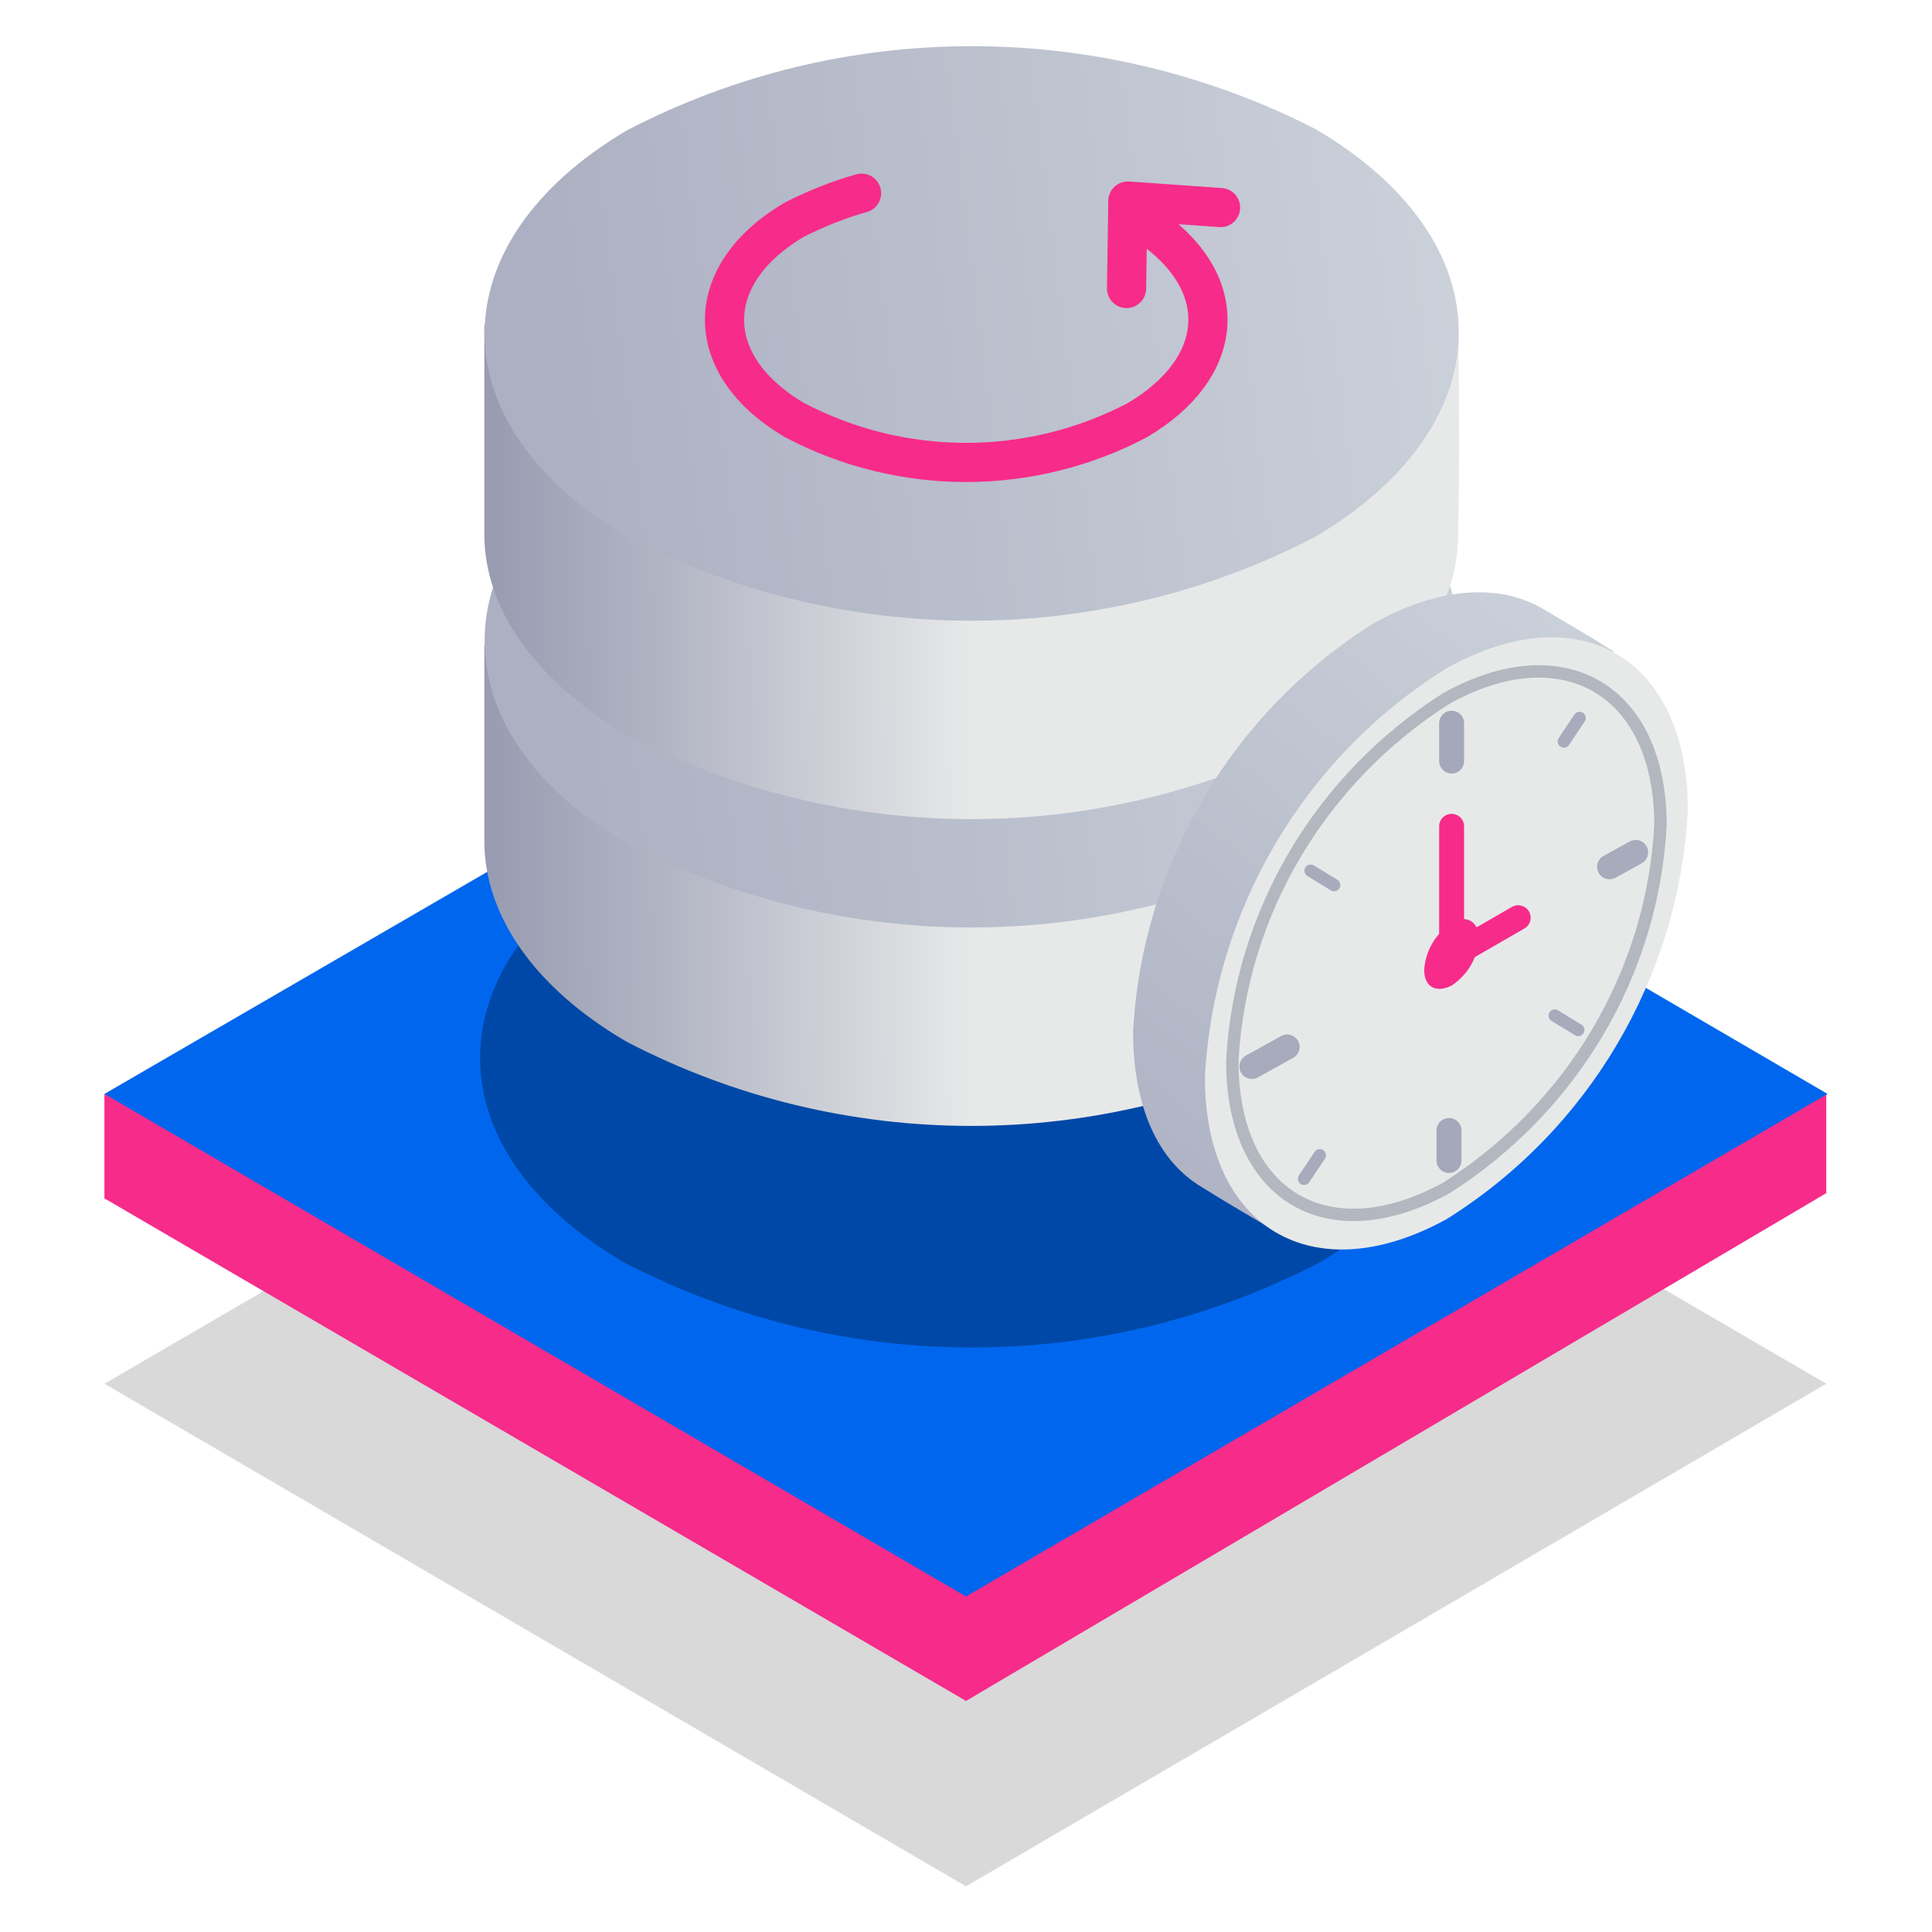 <?xml version="1.0" encoding="UTF-8"?>
<svg xmlns="http://www.w3.org/2000/svg" xmlns:xlink="http://www.w3.org/1999/xlink" id="Warstwa_1" x="0px" y="0px" viewBox="0 0 148 148" style="enable-background:new 0 0 148 148;" xml:space="preserve">
  <style type="text/css">	.st0{opacity:0.15;fill:url(#SVGID_1_);enable-background:new    ;}	.st1{fill:#F72B8A;}	.st2{fill:#0066EE;}			.st3{opacity:0.3;fill-rule:evenodd;clip-rule:evenodd;fill:url(#Elipsa_820_00000142872944296775111540000008268680813839607187_);enable-background:new    ;}	.st4{fill-rule:evenodd;clip-rule:evenodd;fill:url(#Elipsa_820-2_00000135650717817029688690000006752640636620855955_);}	.st5{fill-rule:evenodd;clip-rule:evenodd;fill:url(#Elipsa_820-3_00000016056100690001309930000017448578778608125362_);}	.st6{fill-rule:evenodd;clip-rule:evenodd;fill:url(#Elipsa_820-4_00000158011307370876419870000006053915471217888413_);}	.st7{fill-rule:evenodd;clip-rule:evenodd;fill:url(#Elipsa_820-5_00000041291272456878187490000016751343946997973407_);}	.st8{fill-rule:evenodd;clip-rule:evenodd;fill:url(#Elipsa_820-2-2_00000042720630424279346220000005746392200013898146_);}	.st9{fill-rule:evenodd;clip-rule:evenodd;fill:url(#Elipsa_820-3-2_00000070815651348729859770000017044865096154000278_);}	.st10{fill:none;stroke:#F72B8A;stroke-width:1.91;stroke-linecap:round;stroke-linejoin:round;}	.st11{fill-rule:evenodd;clip-rule:evenodd;fill:#F72B8A;}			.st12{opacity:0.95;fill:none;stroke:#A4A8BA;stroke-width:1.91;stroke-linecap:round;stroke-linejoin:round;enable-background:new    ;}			.st13{opacity:0.95;fill:none;stroke:#A4A8BA;stroke-width:0.95;stroke-linecap:round;stroke-linejoin:round;enable-background:new    ;}	.st14{fill:none;stroke:#A4A8BA;stroke-width:1.91;stroke-linecap:round;stroke-linejoin:round;}			.st15{opacity:0.5;fill:none;stroke:#818696;stroke-width:0.95;stroke-linecap:round;stroke-linejoin:round;enable-background:new    ;}	.st16{fill:none;stroke:#F72B8A;stroke-width:3;stroke-linecap:round;stroke-miterlimit:10;}	.st17{fill:none;stroke:#F72B8A;stroke-width:3;stroke-linecap:round;stroke-linejoin:round;}</style>
  <linearGradient id="SVGID_1_" gradientUnits="userSpaceOnUse" x1="114.637" y1="-1153.034" x2="34.987" y2="-1095.394" gradientTransform="matrix(1 0 0 -1 0 -1017.59)">	<stop offset="0" style="stop-color:#000000"></stop>	<stop offset="1" style="stop-color:#000000"></stop></linearGradient>
  <polygon class="st0" points="8,106 74,144.5 139.9,106 74,67.6 "></polygon>
  <polygon class="st1" points="79.2,119.2 8,83.8 8,91.8 74,130.3 "></polygon>
  <polygon class="st1" points="139.9,91.4 139.9,83.8 74,120.4 74,130.3 "></polygon>
  <polygon class="st2" points="8,83.8 74,122.3 140,83.8 74.2,45.4 "></polygon>
  <linearGradient id="Elipsa_820_00000091695311633113887320000005760035783714195870_" gradientUnits="userSpaceOnUse" x1="116.67" y1="-92.292" x2="41.84" y2="-82.912" gradientTransform="matrix(1 0 0 1 0 168)">	<stop offset="0" style="stop-color:#000000"></stop>	<stop offset="1" style="stop-color:#000000"></stop></linearGradient>
  <path id="Elipsa_820" style="opacity:0.3;fill-rule:evenodd;clip-rule:evenodd;fill:url(#Elipsa_820_00000091695311633113887320000005760035783714195870_);enable-background:new    ;" d=" M47.8,65.3c16.7-8.7,36.6-8.7,53.3,0c14.7,8.7,14.7,22.7,0,31.4c-16.7,8.7-36.6,8.7-53.3,0C33.1,88.1,33.1,74,47.8,65.3z"></path>
  <linearGradient id="Elipsa_820-2_00000055704697437289152540000012719624799665517447_" gradientUnits="userSpaceOnUse" x1="113.99" y1="-103.603" x2="20.69" y2="-103.013" gradientTransform="matrix(1 0 0 1 0 168)">	<stop offset="0.42" style="stop-color:#E7E9E9"></stop>	<stop offset="0.68" style="stop-color:#B1B4C3"></stop>	<stop offset="0.88" style="stop-color:#8F92AA"></stop>	<stop offset="0.99" style="stop-color:#8285A1"></stop></linearGradient>
  <path id="Elipsa_820-2" style="fill-rule:evenodd;clip-rule:evenodd;fill:url(#Elipsa_820-2_00000055704697437289152540000012719624799665517447_);" d=" M37.1,49.4c16.5-8.6,58-8.4,74.6,0.2c0.1,6.9,0.1,9.2,0,14.9s-3.7,11.1-10.9,15.3c-16.5,8.6-36.3,8.6-52.8,0 c-7.2-4.2-10.9-9.8-10.9-15.4V49.4z"></path>
  <linearGradient id="Elipsa_820-3_00000016040636309816025620000012152360046005354678_" gradientUnits="userSpaceOnUse" x1="116.19" y1="-124.191" x2="42.11" y2="-114.901" gradientTransform="matrix(1 0 0 1 0 168)">	<stop offset="0" style="stop-color:#CDD3DB"></stop>	<stop offset="1" style="stop-color:#ACB0C2"></stop></linearGradient>
  <path id="Elipsa_820-3" style="fill-rule:evenodd;clip-rule:evenodd;fill:url(#Elipsa_820-3_00000016040636309816025620000012152360046005354678_);" d=" M48,33.5c16.5-8.6,36.3-8.6,52.8,0c14.6,8.6,14.6,22.5,0,31.1c-16.5,8.6-36.3,8.6-52.8,0C33.5,56.1,33.5,42.1,48,33.5z"></path>
  <linearGradient id="Elipsa_820-4_00000026134913426917529330000006459905654215180933_" gradientUnits="userSpaceOnUse" x1="114" y1="-127.603" x2="20.69" y2="-127.013" gradientTransform="matrix(1 0 0 1 0 168)">	<stop offset="0.42" style="stop-color:#E7E9E9"></stop>	<stop offset="0.68" style="stop-color:#B1B4C3"></stop>	<stop offset="0.88" style="stop-color:#8F92AA"></stop>	<stop offset="0.99" style="stop-color:#8285A1"></stop></linearGradient>
  <path id="Elipsa_820-4" style="fill-rule:evenodd;clip-rule:evenodd;fill:url(#Elipsa_820-4_00000026134913426917529330000006459905654215180933_);" d=" M37.1,24.9c16.5-8.6,58-8.4,74.6,0.2c0.1,6.9,0.1,10.2,0,15.9c0,5.5-3.8,11.1-10.9,15.3c-16.5,8.6-36.3,8.6-52.8,0 c-7.2-4.3-10.9-9.8-10.9-15.4V24.9z"></path>
  <linearGradient id="Elipsa_820-5_00000141423851965950897170000002070758015938769308_" gradientUnits="userSpaceOnUse" x1="116.191" y1="-147.686" x2="42.111" y2="-138.406" gradientTransform="matrix(1 0 0 1 0 168)">	<stop offset="0" style="stop-color:#CDD3DB"></stop>	<stop offset="1" style="stop-color:#ACB0C2"></stop></linearGradient>
  <path id="Elipsa_820-5" style="fill-rule:evenodd;clip-rule:evenodd;fill:url(#Elipsa_820-5_00000141423851965950897170000002070758015938769308_);" d=" M48,10c16.5-8.6,36.2-8.6,52.8-0.1c14.6,8.6,14.6,22.5,0,31.2c-16.5,8.6-36.3,8.6-52.8,0C33.5,32.5,33.5,18.6,48,10z"></path>
  <linearGradient id="Elipsa_820-2-2_00000163063936130342271210000016071520455573528245_" gradientUnits="userSpaceOnUse" x1="2390.655" y1="-3882.564" x2="2453.375" y2="-3893.084" gradientTransform="matrix(-0.51 0.86 0.86 0.51 4681.81 -32.51)">	<stop offset="0" style="stop-color:#CDD3DB"></stop>	<stop offset="1" style="stop-color:#ACB0C2"></stop></linearGradient>
  <path id="Elipsa_820-2-2" style="fill-rule:evenodd;clip-rule:evenodd;fill:url(#Elipsa_820-2-2_00000163063936130342271210000016071520455573528245_);" d=" M97.5,94.2c-2-1.2-3.1-1.8-5.5-3.3c-3.3-2-5.2-6.1-5.2-11.9c0.7-12.8,7.6-24.5,18.5-31.3c5.1-2.8,9.7-3,13-1 c2.5,1.5,3.1,1.8,5.3,3.2C124.4,50.4,98.3,94.7,97.5,94.2z"></path>
  <linearGradient id="Elipsa_820-3-2_00000011719772323289822000000004912513182662842289_" gradientUnits="userSpaceOnUse" x1="2435.782" y1="-3882.3" x2="2485.662" y2="-3894.87" gradientTransform="matrix(-0.51 0.86 0.86 0.51 4681.81 -32.51)">	<stop offset="0.51" style="stop-color:#E7E9E9"></stop>	<stop offset="0.73" style="stop-color:#B1B4C3"></stop>	<stop offset="0.9" style="stop-color:#8F92AA"></stop>	<stop offset="0.99" style="stop-color:#8285A1"></stop></linearGradient>
  <path id="Elipsa_820-3-2" style="fill-rule:evenodd;clip-rule:evenodd;fill:url(#Elipsa_820-3-2_00000011719772323289822000000004912513182662842289_);" d=" M129.3,62.1c-0.7,12.8-7.6,24.5-18.5,31.3c-10.2,5.6-18.5,0.7-18.5-10.9c0.7-12.8,7.6-24.5,18.5-31.3 C121,45.5,129.3,50.4,129.3,62.1z"></path>
  <line class="st10" x1="111.2" y1="73" x2="111.2" y2="63.3"></line>
  <line class="st10" x1="116.3" y1="70.3" x2="111.1" y2="73.3"></line>
  <path id="Elipsa_820-4-2" class="st11" d="M113.3,71.9c-0.1,1.5-0.9,2.8-2.1,3.6c-1.2,0.6-2.1,0.1-2.1-1.2c0.1-1.5,0.9-2.8,2.1-3.6 C112.3,70,113.3,70.6,113.3,71.9z"></path>
  <line class="st12" x1="123.3" y1="66.4" x2="125.3" y2="65.3"></line>
  <line class="st13" x1="119.8" y1="56.8" x2="121" y2="55"></line>
  <line class="st13" x1="99.9" y1="90.3" x2="101.1" y2="88.5"></line>
  <line class="st12" x1="95.9" y1="81.7" x2="98.6" y2="80.2"></line>
  <line class="st14" x1="111" y1="86.6" x2="111" y2="88.9"></line>
  <line class="st14" x1="111.2" y1="55.4" x2="111.2" y2="58.3"></line>
  <path id="Elipsa_820-5-2" class="st15" d="M127.2,63.2c-0.6,11.4-6.8,21.7-16.4,27.8c-9.1,5-16.4,0.6-16.4-9.7 c0.6-11.4,6.8-21.7,16.4-27.8C119.8,48.5,127.2,52.9,127.2,63.2z"></path>
  <line class="st13" x1="102.2" y1="67.8" x2="100.4" y2="66.7"></line>
  <line class="st13" x1="120.9" y1="78.9" x2="119.1" y2="77.8"></line>
  <path id="Elipsa_820-6" class="st16" d="M88.4,17.6c5.9,4.3,5.5,10.6-1.3,14.6c-8.2,4.3-18,4.3-26.2,0c-7.2-4.2-7.2-11.2,0-15.4 c1.6-0.8,3.3-1.5,5.1-2"></path>
  <polyline class="st17" points="93.5,15.9 86.4,15.4 86.3,22.1 "></polyline>
</svg>

